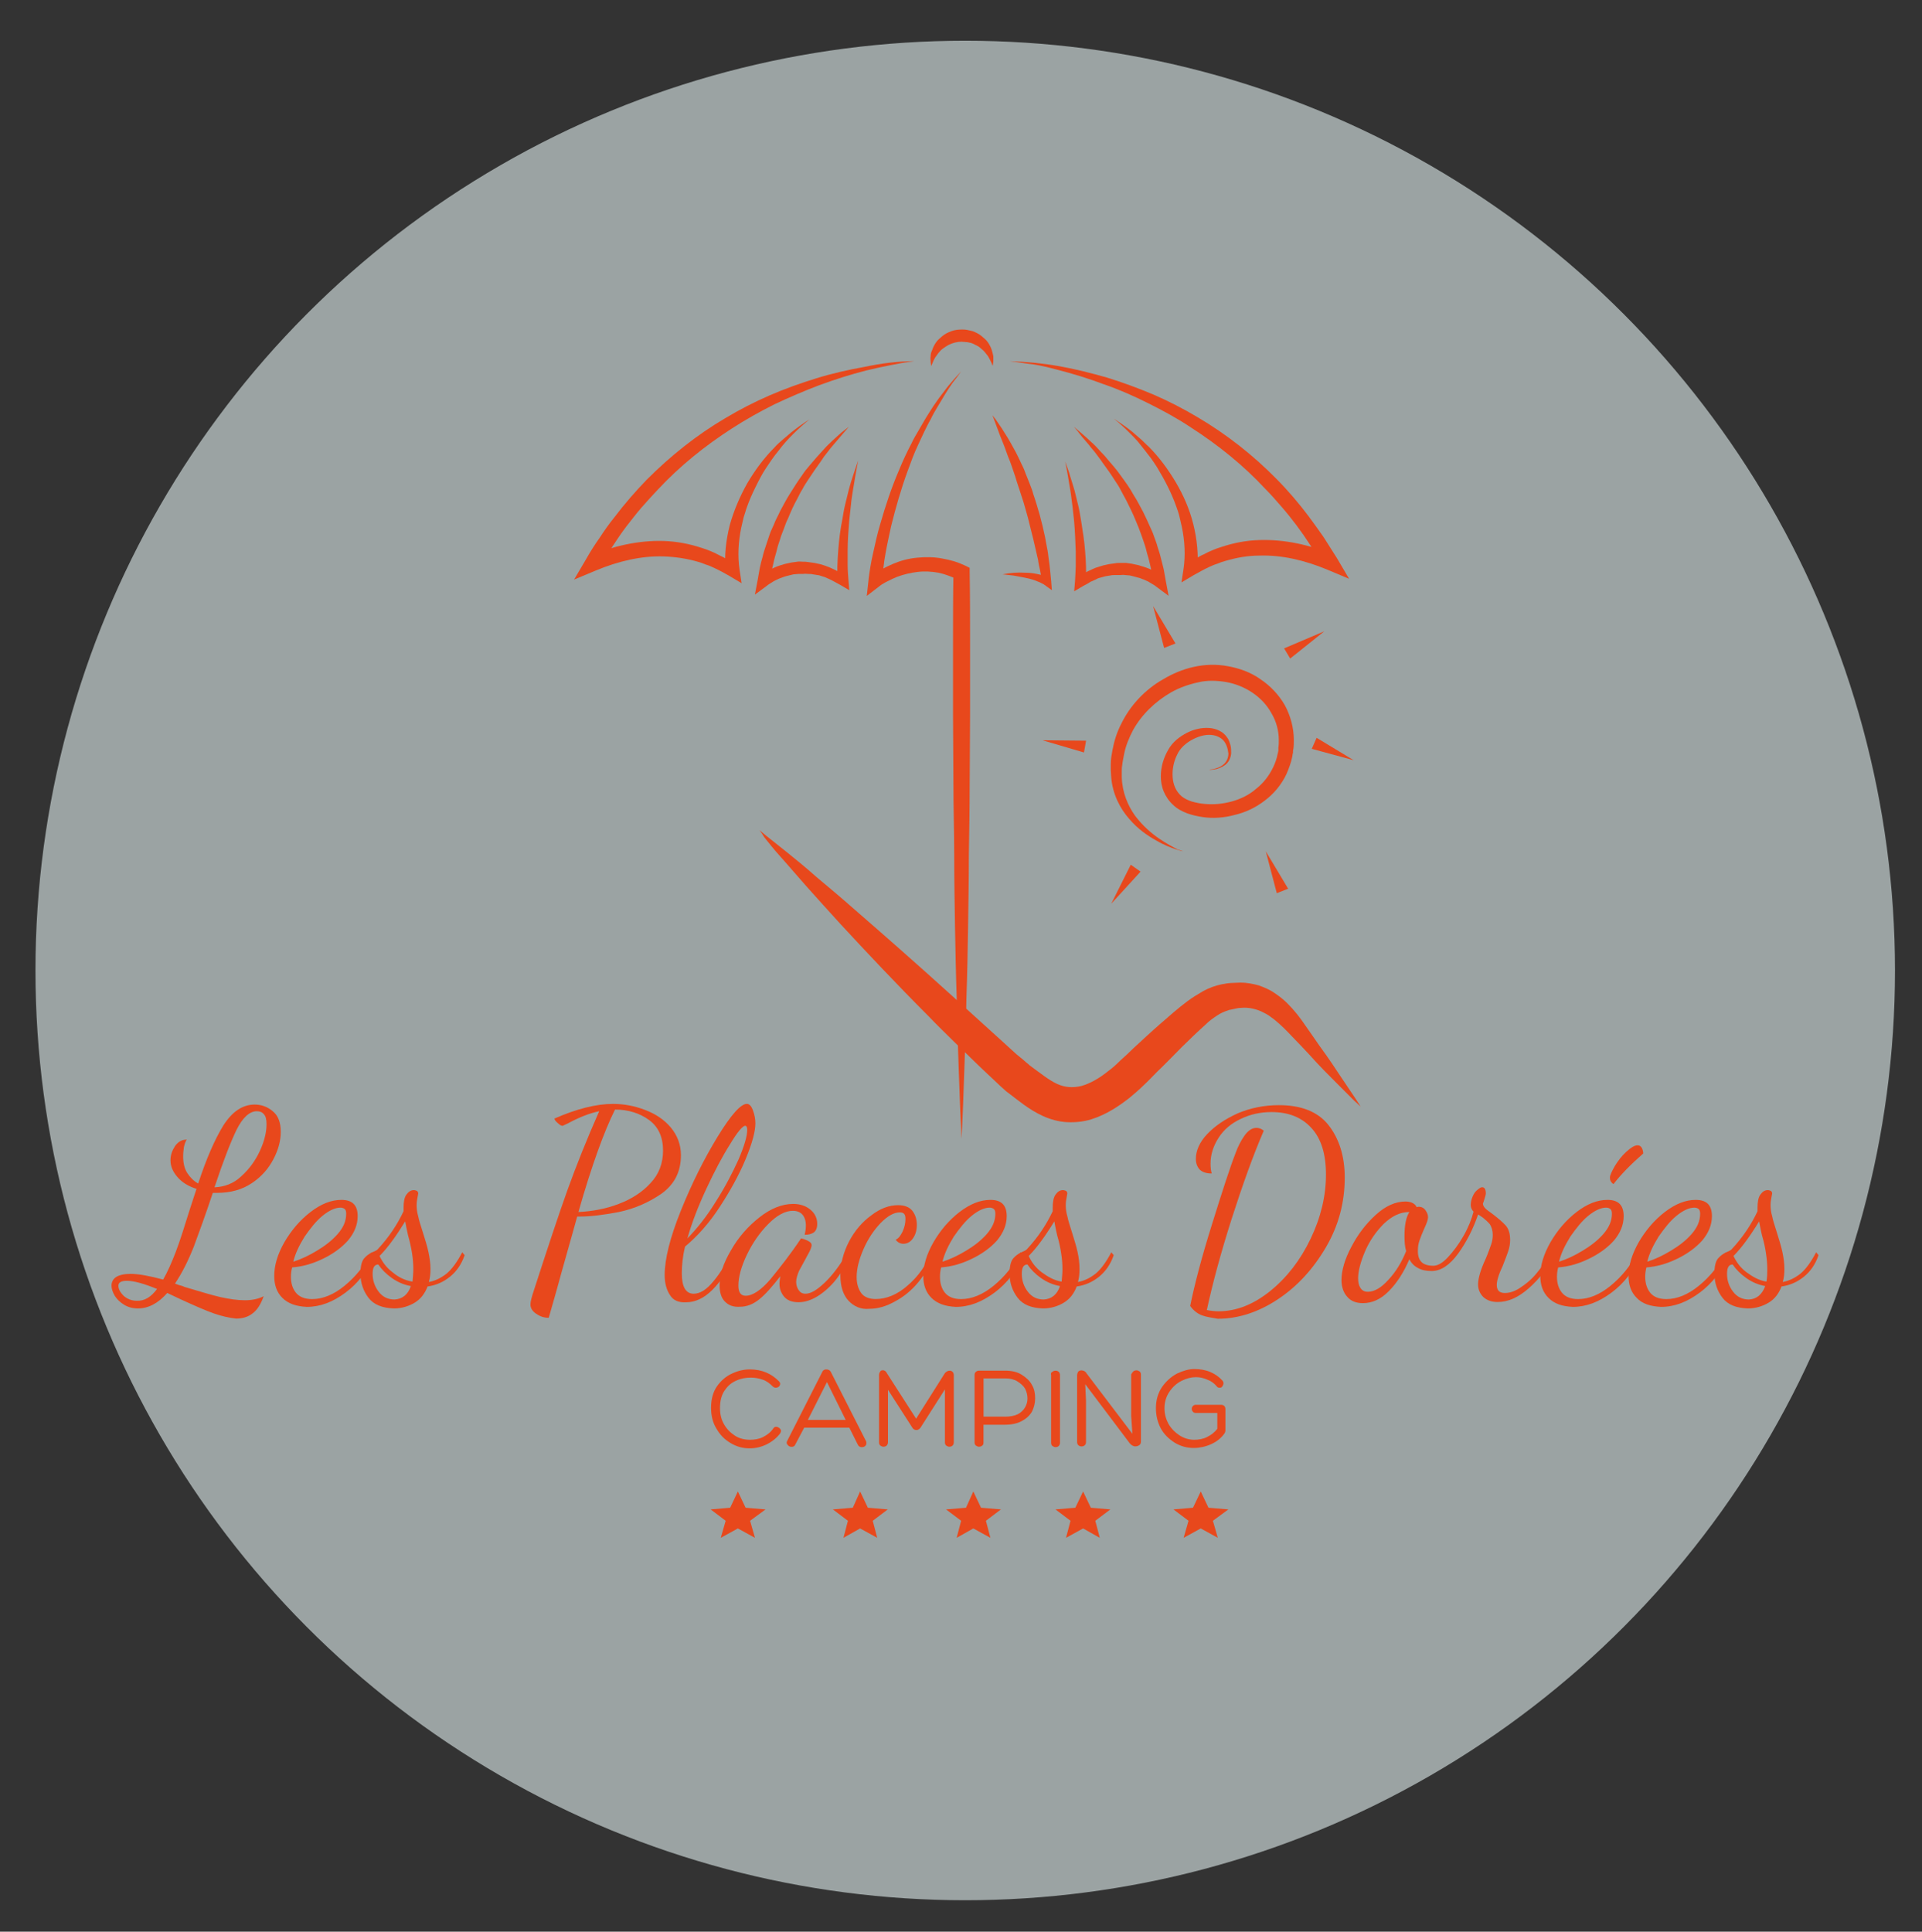 <?xml version="1.0" encoding="UTF-8"?>
<svg xmlns="http://www.w3.org/2000/svg" xmlns:xlink="http://www.w3.org/1999/xlink" version="1.1" id="Calque_1" x="0px" y="0px" viewBox="6 3.667 66.167 66.5" xml:space="preserve">
<rect x="6" y="3.667" width="66.167" height="66.5" fill="#333333" stroke="none"/>
<circle id="XMLID_335_" opacity="0.55" fill="#F0FFFF" cx="39.229" cy="37.077" r="32.008"></circle>
<g id="XMLID_14_">
	<path id="XMLID_325_" fill="#E8481C" d="M13.354,48.881c-0.28-0.099-0.659-0.266-1.12-0.477l-0.476-0.225   c-0.321,0.365-0.657,0.532-1.008,0.532c-0.183,0-0.336-0.041-0.477-0.126c-0.14-0.084-0.253-0.197-0.322-0.309   c-0.071-0.126-0.112-0.236-0.112-0.35c0-0.127,0.056-0.225,0.154-0.294c0.112-0.07,0.28-0.111,0.504-0.111   c0.267,0,0.645,0.07,1.12,0.196c0.154-0.268,0.294-0.59,0.434-0.953c0.14-0.364,0.294-0.854,0.49-1.484l0.224-0.686   c-0.28-0.084-0.503-0.227-0.658-0.407c-0.154-0.181-0.238-0.363-0.238-0.574c0-0.181,0.056-0.336,0.155-0.489   c0.112-0.156,0.238-0.225,0.406-0.225c-0.042,0.055-0.069,0.139-0.098,0.252c-0.014,0.112-0.027,0.209-0.027,0.322   c0,0.225,0.042,0.42,0.14,0.574c0.098,0.153,0.225,0.279,0.378,0.364c0.28-0.854,0.573-1.525,0.868-2.003   c0.309-0.477,0.659-0.715,1.078-0.715c0.225,0,0.434,0.071,0.617,0.227c0.181,0.139,0.28,0.378,0.28,0.713   c0,0.309-0.084,0.616-0.252,0.938c-0.168,0.323-0.407,0.602-0.743,0.826c-0.336,0.225-0.728,0.336-1.205,0.336h-0.14   c-0.251,0.755-0.476,1.37-0.658,1.862c-0.196,0.49-0.406,0.908-0.644,1.26c0.042,0.015,0.098,0.042,0.154,0.057   c0.056,0.014,0.112,0.026,0.167,0.057c0.519,0.153,0.924,0.279,1.233,0.35c0.309,0.068,0.588,0.111,0.854,0.111   c0.238,0,0.462-0.043,0.645-0.139c-0.098,0.279-0.224,0.475-0.378,0.588c-0.155,0.126-0.35,0.182-0.574,0.182   C13.887,49.034,13.635,48.979,13.354,48.881z M11.407,48.041c-0.448-0.183-0.799-0.281-1.036-0.281   c-0.196,0-0.294,0.055-0.294,0.168s0.056,0.225,0.181,0.35c0.126,0.111,0.28,0.169,0.448,0.169   C10.975,48.46,11.198,48.32,11.407,48.041z M14.306,44.162c0.28-0.252,0.491-0.547,0.645-0.883s0.225-0.645,0.225-0.908   c0-0.17-0.027-0.282-0.098-0.352c-0.056-0.069-0.14-0.097-0.238-0.097c-0.251,0-0.49,0.224-0.699,0.645   c-0.21,0.435-0.463,1.092-0.757,1.975C13.731,44.525,14.04,44.414,14.306,44.162z"></path>
	<path id="XMLID_317_" fill="#E8481C" d="M15.721,48.348c-0.196-0.195-0.28-0.447-0.28-0.755c0-0.364,0.112-0.743,0.35-1.163   c0.238-0.406,0.532-0.756,0.897-1.037c0.363-0.279,0.714-0.419,1.064-0.419c0.378,0,0.561,0.181,0.561,0.56   c0,0.294-0.111,0.574-0.336,0.841c-0.225,0.251-0.517,0.462-0.868,0.63c-0.35,0.169-0.701,0.267-1.051,0.294   c-0.027,0.099-0.042,0.21-0.042,0.321c0,0.226,0.056,0.406,0.169,0.547c0.111,0.139,0.294,0.223,0.559,0.223   c0.365,0,0.743-0.152,1.12-0.461s0.686-0.688,0.924-1.148l0.112,0.083c-0.238,0.548-0.574,0.981-1.008,1.304s-0.868,0.49-1.33,0.49   C16.197,48.641,15.917,48.545,15.721,48.348z M16.91,46.724c0.28-0.169,0.517-0.35,0.714-0.574s0.294-0.448,0.294-0.7   c0-0.07-0.015-0.126-0.042-0.153c-0.027-0.028-0.084-0.056-0.154-0.056c-0.183,0-0.392,0.097-0.617,0.279   c-0.224,0.182-0.42,0.436-0.616,0.715c-0.181,0.293-0.322,0.574-0.392,0.867C16.364,47.019,16.63,46.893,16.91,46.724z"></path>
	<path id="XMLID_307_" fill="#E8481C" d="M18.688,48.348c-0.181-0.236-0.28-0.518-0.28-0.84c0-0.237,0.042-0.42,0.126-0.519   c0.084-0.097,0.181-0.167,0.28-0.21c0.1-0.042,0.155-0.069,0.183-0.098c0.392-0.42,0.686-0.867,0.896-1.316v-0.111   c0-0.209,0.027-0.365,0.098-0.461c0.071-0.1,0.155-0.155,0.253-0.155c0.042,0,0.083,0.015,0.112,0.028   c0.027,0.025,0.042,0.056,0.042,0.083s-0.014,0.069-0.027,0.153c-0.014,0.071-0.028,0.154-0.028,0.252   c0,0.127,0.015,0.252,0.056,0.393c0.027,0.141,0.084,0.307,0.154,0.531c0.084,0.266,0.155,0.492,0.196,0.688   c0.041,0.196,0.071,0.391,0.071,0.588c0,0.154-0.015,0.309-0.056,0.447c0.225-0.041,0.42-0.139,0.616-0.293   c0.183-0.154,0.363-0.406,0.532-0.729l0.084,0.098c-0.112,0.322-0.28,0.56-0.505,0.742c-0.225,0.182-0.477,0.295-0.771,0.336   c-0.098,0.252-0.238,0.434-0.447,0.56c-0.21,0.125-0.448,0.196-0.715,0.196C19.165,48.698,18.871,48.585,18.688,48.348z    M20.145,47.941c-0.238-0.041-0.462-0.139-0.658-0.279c-0.196-0.14-0.35-0.295-0.463-0.463c-0.14,0-0.196,0.112-0.196,0.323   c0,0.225,0.071,0.435,0.209,0.615c0.14,0.183,0.323,0.267,0.546,0.267C19.851,48.389,20.047,48.236,20.145,47.941z M20.229,47.367   c0-0.182-0.014-0.363-0.042-0.545c-0.029-0.181-0.071-0.391-0.14-0.629c-0.056-0.238-0.084-0.407-0.098-0.479   c-0.309,0.504-0.602,0.91-0.882,1.191c0.098,0.209,0.238,0.405,0.448,0.561c0.196,0.167,0.42,0.28,0.686,0.322   C20.214,47.634,20.229,47.492,20.229,47.367z"></path>
	<path id="XMLID_299_" fill="#E8481C" d="M24.457,48.893c-0.126-0.082-0.196-0.194-0.196-0.32c0-0.099,0.042-0.252,0.126-0.506   c0.462-1.426,0.841-2.574,1.148-3.43c0.309-0.854,0.672-1.764,1.093-2.715c-0.336,0.07-0.686,0.209-1.051,0.405   c-0.126,0.056-0.196,0.098-0.209,0.098c-0.042,0-0.098-0.028-0.169-0.098c-0.069-0.058-0.111-0.113-0.111-0.153   c0.77-0.337,1.442-0.504,2.017-0.504c0.378,0,0.742,0.07,1.106,0.209c0.364,0.139,0.658,0.336,0.881,0.602   c0.224,0.266,0.35,0.59,0.35,0.953c0,0.574-0.225,1.008-0.672,1.329c-0.448,0.308-0.938,0.519-1.471,0.63   c-0.532,0.1-0.966,0.155-1.33,0.155h-0.098c-0.027,0.097-0.209,0.755-0.546,1.944c-0.209,0.771-0.363,1.289-0.434,1.541   C24.737,49.034,24.597,48.992,24.457,48.893z M27.3,45.113c0.448-0.17,0.812-0.406,1.092-0.714c0.294-0.308,0.434-0.687,0.434-1.12   c0-0.461-0.155-0.813-0.476-1.051c-0.322-0.236-0.714-0.363-1.177-0.363c-0.364,0.727-0.798,1.904-1.26,3.527   C26.404,45.367,26.866,45.281,27.3,45.113z"></path>
	<path id="XMLID_291_" fill="#E8481C" d="M29.064,48.25c-0.111-0.168-0.182-0.392-0.182-0.687c0-0.545,0.182-1.288,0.561-2.227   c0.378-0.938,0.799-1.778,1.26-2.534c0.461-0.755,0.799-1.133,1.008-1.133c0.083,0,0.154,0.07,0.21,0.223   c0.056,0.155,0.084,0.295,0.084,0.448c0,0.281-0.111,0.687-0.336,1.232c-0.225,0.544-0.532,1.093-0.896,1.652   c-0.364,0.56-0.771,1.009-1.189,1.358c-0.084,0.35-0.112,0.656-0.112,0.924c0,0.463,0.14,0.699,0.407,0.699   c0.225,0,0.448-0.141,0.686-0.434c0.238-0.282,0.448-0.631,0.63-1.022l0.14,0.071c-0.517,1.118-1.091,1.679-1.708,1.679   C29.358,48.516,29.176,48.432,29.064,48.25z M30.646,45.029c0.322-0.504,0.574-0.994,0.784-1.456   c0.196-0.462,0.294-0.798,0.294-1.009c0-0.099-0.029-0.14-0.071-0.14c-0.084,0-0.265,0.21-0.517,0.63   c-0.267,0.421-0.532,0.924-0.813,1.525s-0.505,1.176-0.659,1.723C30.002,45.953,30.338,45.533,30.646,45.029z"></path>
	<path id="XMLID_285_" fill="#E8481C" d="M30.955,48.474c-0.126-0.126-0.182-0.322-0.182-0.56c0-0.364,0.126-0.756,0.392-1.204   c0.252-0.448,0.588-0.827,0.98-1.135c0.392-0.309,0.784-0.462,1.163-0.462c0.238,0,0.434,0.07,0.588,0.195   c0.154,0.127,0.238,0.294,0.238,0.491c0,0.14-0.043,0.237-0.112,0.292c-0.083,0.058-0.181,0.085-0.321,0.085   c0.027-0.112,0.042-0.211,0.042-0.323c0-0.153-0.042-0.279-0.111-0.363c-0.071-0.084-0.181-0.14-0.336-0.14   c-0.266,0-0.546,0.153-0.84,0.448c-0.294,0.293-0.546,0.656-0.742,1.063s-0.294,0.77-0.294,1.064c0,0.238,0.084,0.35,0.252,0.35   c0.238,0,0.532-0.196,0.855-0.574c0.32-0.393,0.686-0.854,1.05-1.4c0.083,0.015,0.153,0.041,0.238,0.084   c0.083,0.041,0.126,0.084,0.126,0.152c0,0.043-0.027,0.127-0.084,0.238c-0.056,0.113-0.098,0.169-0.098,0.183   c-0.098,0.181-0.182,0.336-0.252,0.462c-0.056,0.139-0.098,0.265-0.098,0.378c0,0.098,0.027,0.196,0.084,0.28   c0.056,0.084,0.127,0.127,0.238,0.127c0.182,0,0.392-0.127,0.658-0.379c0.266-0.252,0.532-0.602,0.798-1.063l0.098,0.083   c-0.126,0.322-0.294,0.601-0.489,0.853c-0.196,0.252-0.42,0.448-0.645,0.59c-0.225,0.139-0.447,0.209-0.658,0.209   s-0.379-0.056-0.49-0.181c-0.111-0.128-0.168-0.28-0.168-0.448c0-0.082,0.014-0.168,0.027-0.266   c-0.281,0.364-0.518,0.631-0.729,0.799c-0.209,0.168-0.434,0.251-0.644,0.251C31.234,48.671,31.08,48.6,30.955,48.474z"></path>
	<path id="XMLID_279_" fill="#E8481C" d="M35.211,48.446c-0.182-0.196-0.28-0.491-0.28-0.868c0-0.393,0.099-0.785,0.294-1.163   c0.196-0.378,0.463-0.687,0.771-0.909c0.308-0.238,0.616-0.35,0.924-0.35c0.224,0,0.392,0.07,0.489,0.195   c0.099,0.125,0.154,0.293,0.154,0.477s-0.042,0.336-0.127,0.461c-0.084,0.126-0.195,0.196-0.336,0.196   c-0.098,0-0.195-0.041-0.266-0.14c0.099-0.041,0.168-0.139,0.238-0.279c0.07-0.155,0.099-0.294,0.099-0.436   c0-0.083-0.014-0.139-0.042-0.168c-0.027-0.041-0.084-0.057-0.154-0.057c-0.209,0-0.42,0.127-0.658,0.365   c-0.238,0.252-0.434,0.545-0.588,0.895c-0.154,0.352-0.238,0.674-0.238,0.967c0,0.225,0.056,0.406,0.154,0.545   c0.099,0.141,0.281,0.211,0.504,0.211c0.363,0,0.742-0.153,1.092-0.462c0.363-0.31,0.645-0.7,0.841-1.19l0.112,0.084   c-0.141,0.363-0.337,0.686-0.574,0.98c-0.238,0.293-0.52,0.518-0.813,0.672c-0.295,0.167-0.59,0.252-0.883,0.252   C35.645,48.754,35.393,48.641,35.211,48.446z"></path>
	<path id="XMLID_271_" fill="#E8481C" d="M38.066,48.348c-0.196-0.195-0.281-0.447-0.281-0.755c0-0.364,0.112-0.743,0.351-1.163   c0.237-0.406,0.532-0.756,0.896-1.037c0.364-0.279,0.715-0.419,1.064-0.419c0.378,0,0.561,0.181,0.561,0.56   c0,0.294-0.113,0.574-0.336,0.841c-0.225,0.251-0.52,0.462-0.869,0.63c-0.35,0.169-0.699,0.267-1.051,0.294   c-0.027,0.099-0.041,0.21-0.041,0.321c0,0.226,0.055,0.406,0.167,0.547c0.111,0.139,0.294,0.223,0.56,0.223   c0.364,0,0.744-0.152,1.121-0.461s0.686-0.688,0.922-1.148l0.113,0.083c-0.238,0.548-0.574,0.981-1.008,1.304   c-0.435,0.322-0.867,0.49-1.33,0.49C38.543,48.641,38.264,48.545,38.066,48.348z M39.258,46.724   c0.279-0.169,0.518-0.35,0.713-0.574c0.196-0.225,0.295-0.448,0.295-0.7c0-0.07-0.016-0.126-0.043-0.153   c-0.027-0.028-0.083-0.056-0.153-0.056c-0.181,0-0.392,0.097-0.616,0.279c-0.225,0.182-0.421,0.436-0.617,0.715   c-0.181,0.293-0.32,0.574-0.391,0.867C38.711,47.019,38.977,46.893,39.258,46.724z"></path>
	<path id="XMLID_261_" fill="#E8481C" d="M41.037,48.348c-0.184-0.236-0.282-0.518-0.282-0.84c0-0.237,0.042-0.42,0.126-0.519   c0.085-0.097,0.182-0.167,0.282-0.21c0.097-0.042,0.152-0.069,0.181-0.098c0.393-0.42,0.686-0.867,0.896-1.316v-0.111   c0-0.209,0.027-0.365,0.098-0.461c0.07-0.1,0.154-0.155,0.252-0.155c0.043,0,0.084,0.015,0.112,0.028   c0.027,0.025,0.042,0.056,0.042,0.083s-0.015,0.069-0.027,0.153c-0.015,0.071-0.027,0.154-0.027,0.252   c0,0.127,0.014,0.252,0.057,0.393c0.027,0.141,0.082,0.307,0.153,0.531c0.083,0.266,0.153,0.492,0.196,0.688   c0.042,0.196,0.068,0.391,0.068,0.588c0,0.154-0.013,0.309-0.055,0.447c0.225-0.041,0.42-0.139,0.616-0.293   c0.183-0.154,0.364-0.406,0.532-0.729l0.084,0.098c-0.111,0.322-0.281,0.56-0.504,0.742c-0.226,0.182-0.477,0.295-0.77,0.336   c-0.098,0.252-0.238,0.434-0.448,0.56s-0.448,0.196-0.714,0.196C41.51,48.698,41.218,48.585,41.037,48.348z M42.491,47.941   c-0.237-0.041-0.462-0.139-0.659-0.279c-0.195-0.14-0.348-0.295-0.461-0.463c-0.139,0-0.195,0.112-0.195,0.323   c0,0.225,0.07,0.435,0.209,0.615c0.141,0.183,0.322,0.267,0.547,0.267C42.197,48.389,42.394,48.236,42.491,47.941z M42.576,47.367   c0-0.182-0.014-0.363-0.043-0.545c-0.025-0.181-0.07-0.391-0.139-0.629c-0.057-0.238-0.083-0.407-0.098-0.479   c-0.308,0.504-0.602,0.91-0.882,1.191c0.097,0.209,0.237,0.405,0.447,0.561c0.21,0.152,0.419,0.28,0.687,0.322   C42.563,47.634,42.576,47.492,42.576,47.367z"></path>
	<path id="XMLID_255_" fill="#E8481C" d="M47.378,48.949c-0.153-0.057-0.293-0.168-0.405-0.322c0.153-0.755,0.405-1.709,0.756-2.827   c0.349-1.12,0.615-1.946,0.812-2.45c0.071-0.197,0.167-0.393,0.292-0.574c0.127-0.184,0.268-0.281,0.422-0.281   c0.084,0,0.168,0.027,0.252,0.098c-0.364,0.84-0.729,1.862-1.107,3.038c-0.378,1.19-0.657,2.226-0.854,3.136   c0.139,0.027,0.281,0.043,0.393,0.043c0.63,0,1.217-0.238,1.791-0.699c0.574-0.463,1.037-1.064,1.387-1.793   s0.531-1.471,0.531-2.212c0-0.714-0.167-1.247-0.504-1.61c-0.336-0.364-0.784-0.545-1.371-0.545c-0.391,0-0.742,0.082-1.064,0.238   c-0.322,0.152-0.574,0.363-0.755,0.643c-0.181,0.281-0.28,0.574-0.28,0.896c0,0.14,0.014,0.252,0.042,0.337   c-0.181,0-0.322-0.041-0.421-0.14c-0.082-0.098-0.126-0.209-0.126-0.364c0-0.28,0.126-0.574,0.391-0.853   c0.267-0.281,0.618-0.518,1.052-0.714c0.434-0.183,0.909-0.281,1.415-0.281c0.769,0,1.343,0.225,1.708,0.686   c0.363,0.463,0.559,1.065,0.559,1.808c0,0.854-0.21,1.651-0.645,2.395c-0.434,0.742-0.979,1.344-1.652,1.791   c-0.67,0.447-1.371,0.674-2.072,0.674C47.729,49.034,47.533,49.006,47.378,48.949z"></path>
	<path id="XMLID_247_" fill="#E8481C" d="M52.377,48.307c-0.126-0.139-0.195-0.336-0.195-0.574c0-0.322,0.111-0.714,0.336-1.135   c0.225-0.435,0.504-0.798,0.84-1.105c0.336-0.309,0.687-0.463,1.021-0.463c0.196,0,0.336,0.07,0.393,0.196   c0.014,0,0.027-0.015,0.07-0.015c0.098,0,0.181,0.042,0.236,0.126c0.058,0.085,0.084,0.155,0.084,0.238   c0,0.069-0.04,0.196-0.126,0.378c-0.07,0.154-0.126,0.295-0.169,0.421c-0.041,0.111-0.055,0.237-0.055,0.363   c0,0.169,0.041,0.294,0.126,0.378c0.083,0.084,0.224,0.127,0.405,0.127c0.155,0,0.322-0.097,0.504-0.293   c0.181-0.195,0.364-0.434,0.533-0.729c0.168-0.293,0.28-0.574,0.349-0.84c-0.056-0.057-0.097-0.139-0.097-0.225   c0-0.111,0.027-0.211,0.07-0.308c0.041-0.099,0.097-0.169,0.168-0.225c0.07-0.058,0.112-0.083,0.154-0.083   c0.084,0,0.127,0.069,0.127,0.223c0,0.029-0.016,0.085-0.043,0.169c-0.027,0.085-0.041,0.14-0.057,0.169   c0,0.056,0.029,0.111,0.084,0.168c0.057,0.057,0.141,0.112,0.252,0.195c0.182,0.141,0.336,0.267,0.448,0.392   c0.111,0.126,0.153,0.294,0.153,0.504c0,0.14-0.027,0.267-0.069,0.392c-0.043,0.127-0.112,0.308-0.196,0.519   c-0.14,0.293-0.195,0.503-0.195,0.63c0,0.182,0.083,0.28,0.28,0.28c0.181,0,0.378-0.069,0.588-0.224   c0.211-0.141,0.407-0.323,0.574-0.545c0.181-0.211,0.308-0.422,0.378-0.604l0.113,0.099c-0.183,0.421-0.461,0.784-0.826,1.106   s-0.713,0.478-1.078,0.478c-0.209,0-0.364-0.058-0.49-0.169c-0.112-0.113-0.182-0.253-0.182-0.436c0-0.209,0.084-0.504,0.267-0.896   c0.083-0.195,0.14-0.363,0.181-0.475c0.041-0.113,0.057-0.227,0.057-0.336c0-0.154-0.041-0.268-0.098-0.363   c-0.07-0.085-0.154-0.156-0.238-0.227c-0.082-0.056-0.14-0.097-0.168-0.111c-0.168,0.49-0.393,0.938-0.686,1.344   c-0.295,0.406-0.604,0.602-0.91,0.602c-0.182,0-0.336-0.027-0.463-0.098c-0.139-0.07-0.237-0.168-0.308-0.308   c-0.196,0.462-0.435,0.826-0.714,1.106s-0.574,0.406-0.883,0.406C52.686,48.529,52.504,48.46,52.377,48.307z M53.791,47.732   c0.252-0.266,0.461-0.602,0.617-0.995c-0.043-0.14-0.057-0.322-0.057-0.519c0-0.378,0.057-0.656,0.168-0.826   c-0.322,0-0.602,0.141-0.883,0.407c-0.266,0.267-0.489,0.589-0.645,0.952c-0.153,0.363-0.236,0.672-0.236,0.924   c0,0.139,0.025,0.252,0.083,0.336c0.056,0.085,0.139,0.127,0.251,0.127C53.314,48.138,53.552,47.998,53.791,47.732z"></path>
	<path id="XMLID_237_" fill="#E8481C" d="M59.308,48.348c-0.196-0.195-0.281-0.447-0.281-0.755c0-0.364,0.112-0.743,0.351-1.163   c0.237-0.406,0.532-0.756,0.896-1.037c0.363-0.279,0.713-0.419,1.063-0.419c0.378,0,0.56,0.181,0.56,0.56   c0,0.294-0.111,0.574-0.336,0.841c-0.225,0.251-0.518,0.462-0.869,0.63c-0.348,0.169-0.699,0.267-1.049,0.294   c-0.028,0.099-0.043,0.21-0.043,0.321c0,0.226,0.057,0.406,0.17,0.547c0.111,0.139,0.292,0.223,0.559,0.223   c0.363,0,0.742-0.152,1.119-0.461s0.688-0.688,0.926-1.148l0.111,0.083c-0.237,0.548-0.574,0.981-1.009,1.304   s-0.868,0.49-1.329,0.49C59.771,48.641,59.504,48.545,59.308,48.348z M60.483,46.724c0.28-0.169,0.517-0.35,0.714-0.574   c0.195-0.225,0.295-0.448,0.295-0.7c0-0.07-0.016-0.126-0.044-0.153c-0.026-0.028-0.083-0.056-0.152-0.056   c-0.183,0-0.392,0.097-0.616,0.279c-0.225,0.182-0.421,0.436-0.617,0.715c-0.181,0.293-0.322,0.574-0.392,0.867   C59.938,47.019,60.205,46.893,60.483,46.724z M61.449,44.33c-0.025-0.056-0.025-0.098-0.025-0.127c0-0.07,0.056-0.195,0.167-0.392   c0.112-0.181,0.237-0.349,0.392-0.489s0.281-0.227,0.393-0.227s0.181,0.1,0.195,0.281c-0.447,0.393-0.785,0.742-1.021,1.051   C61.506,44.414,61.479,44.371,61.449,44.33z"></path>
	<path id="XMLID_229_" fill="#E8481C" d="M62.346,48.348c-0.197-0.195-0.281-0.447-0.281-0.755c0-0.364,0.113-0.743,0.35-1.163   c0.238-0.406,0.533-0.756,0.896-1.037c0.364-0.279,0.715-0.419,1.063-0.419c0.38,0,0.561,0.181,0.561,0.56   c0,0.294-0.112,0.574-0.336,0.841c-0.226,0.251-0.519,0.462-0.868,0.63c-0.35,0.169-0.699,0.267-1.051,0.294   c-0.027,0.099-0.042,0.21-0.042,0.321c0,0.226,0.058,0.406,0.169,0.547c0.111,0.139,0.293,0.223,0.559,0.223   c0.365,0,0.744-0.152,1.121-0.461c0.379-0.309,0.687-0.688,0.924-1.148l0.111,0.083c-0.237,0.548-0.574,0.981-1.008,1.304   c-0.435,0.322-0.867,0.49-1.33,0.49C62.808,48.641,62.529,48.545,62.346,48.348z M63.521,46.724c0.281-0.169,0.52-0.35,0.714-0.574   c0.196-0.225,0.294-0.448,0.294-0.7c0-0.07-0.016-0.126-0.043-0.153c-0.027-0.028-0.082-0.056-0.153-0.056   c-0.181,0-0.392,0.097-0.615,0.279c-0.226,0.182-0.421,0.436-0.617,0.715c-0.181,0.293-0.321,0.574-0.392,0.867   C62.975,47.019,63.242,46.893,63.521,46.724z"></path>
	<path id="XMLID_219_" fill="#E8481C" d="M65.301,48.348c-0.182-0.236-0.281-0.518-0.281-0.84c0-0.237,0.041-0.42,0.126-0.519   c0.085-0.097,0.183-0.167,0.282-0.21c0.096-0.042,0.153-0.069,0.18-0.098c0.393-0.42,0.687-0.867,0.897-1.316v-0.111   c0-0.209,0.027-0.365,0.098-0.461c0.069-0.1,0.153-0.155,0.252-0.155c0.042,0,0.083,0.015,0.112,0.028   c0.027,0.025,0.041,0.056,0.041,0.083s-0.014,0.069-0.027,0.153c-0.014,0.071-0.027,0.154-0.027,0.252   c0,0.127,0.016,0.252,0.057,0.393c0.027,0.141,0.084,0.307,0.154,0.531c0.082,0.266,0.153,0.492,0.195,0.688   c0.042,0.196,0.07,0.391,0.07,0.588c0,0.154-0.014,0.309-0.057,0.447c0.226-0.041,0.422-0.139,0.617-0.293   c0.182-0.154,0.363-0.406,0.531-0.729l0.084,0.098c-0.111,0.322-0.279,0.56-0.504,0.742c-0.224,0.182-0.477,0.295-0.77,0.336   c-0.098,0.252-0.236,0.434-0.447,0.56c-0.211,0.125-0.448,0.196-0.715,0.196C65.777,48.698,65.481,48.585,65.301,48.348z    M66.771,47.941c-0.238-0.041-0.463-0.139-0.658-0.279c-0.196-0.14-0.35-0.295-0.463-0.463c-0.139,0-0.195,0.112-0.195,0.323   c0,0.225,0.07,0.435,0.21,0.615c0.14,0.183,0.323,0.267,0.546,0.267C66.477,48.389,66.658,48.236,66.771,47.941z M66.841,47.367   c0-0.182-0.015-0.363-0.044-0.545c-0.025-0.181-0.068-0.391-0.139-0.629c-0.056-0.238-0.082-0.407-0.098-0.479   c-0.308,0.504-0.602,0.91-0.882,1.191c0.099,0.209,0.237,0.405,0.448,0.561c0.209,0.152,0.419,0.28,0.686,0.322   C66.841,47.634,66.841,47.492,66.841,47.367z"></path>
	<path id="XMLID_213_" fill="#E8481C" d="M32.816,51.219c0.027,0.027,0.042,0.055,0.042,0.082c0,0.043-0.014,0.071-0.042,0.099   c-0.029,0.027-0.07,0.041-0.111,0.041c-0.027,0-0.07-0.014-0.099-0.041c-0.111-0.112-0.224-0.196-0.35-0.237   c-0.126-0.042-0.252-0.07-0.405-0.07c-0.169,0-0.336,0.027-0.49,0.097c-0.168,0.071-0.294,0.17-0.407,0.336   c-0.112,0.153-0.167,0.364-0.167,0.616c0,0.21,0.042,0.391,0.14,0.56c0.098,0.169,0.225,0.294,0.378,0.392   c0.154,0.099,0.336,0.139,0.519,0.139c0.154,0,0.308-0.025,0.448-0.096c0.14-0.071,0.267-0.169,0.349-0.295   c0.029-0.041,0.057-0.057,0.099-0.057s0.07,0.016,0.111,0.043c0.027,0.027,0.056,0.057,0.056,0.098   c0,0.027-0.014,0.056-0.028,0.084c-0.112,0.152-0.266,0.279-0.462,0.379c-0.196,0.096-0.392,0.139-0.588,0.139   c-0.238,0-0.448-0.057-0.658-0.182c-0.209-0.125-0.363-0.28-0.491-0.504c-0.127-0.209-0.181-0.447-0.181-0.714   c0-0.294,0.07-0.546,0.209-0.743c0.139-0.197,0.321-0.348,0.517-0.434c0.209-0.098,0.407-0.141,0.617-0.141   C32.229,50.812,32.551,50.951,32.816,51.219z"></path>
	<path id="XMLID_205_" fill="#E8481C" d="M34.595,50.883l1.218,2.395c0.014,0.027,0.014,0.042,0.014,0.07   c0,0.042-0.014,0.07-0.042,0.098s-0.071,0.041-0.112,0.041c-0.07,0-0.111-0.025-0.14-0.083l-0.294-0.588h-1.554l-0.31,0.588   c-0.027,0.058-0.07,0.071-0.126,0.071c-0.042,0-0.085-0.014-0.112-0.043c-0.026-0.027-0.055-0.055-0.055-0.096   c0-0.016,0-0.029,0.015-0.058l1.218-2.396c0.014-0.027,0.027-0.041,0.056-0.055c0.027-0.016,0.056-0.016,0.083-0.016   C34.525,50.812,34.566,50.842,34.595,50.883z M33.811,52.549h1.303l-0.645-1.303L33.811,52.549z"></path>
	<path id="XMLID_199_" fill="#E8481C" d="M38.697,50.854c0.043,0,0.07,0.016,0.098,0.043c0.027,0.026,0.041,0.07,0.041,0.111v2.311   c0,0.041-0.014,0.082-0.041,0.111c-0.027,0.028-0.07,0.042-0.111,0.042c-0.043,0-0.07-0.014-0.113-0.042   c-0.027-0.027-0.041-0.056-0.041-0.111v-1.821l-0.84,1.317c-0.043,0.056-0.084,0.083-0.141,0.083c-0.056,0-0.111-0.027-0.141-0.083   l-0.839-1.304v1.808c0,0.041-0.015,0.082-0.042,0.111c-0.027,0.028-0.07,0.042-0.111,0.042c-0.043,0-0.07-0.014-0.112-0.042   c-0.027-0.027-0.042-0.056-0.042-0.111v-2.311c0-0.057,0.014-0.084,0.042-0.127c0.027-0.041,0.056-0.041,0.099-0.041   c0.027,0,0.055,0.014,0.07,0.027c0.027,0.014,0.042,0.042,0.056,0.069l1.009,1.57l0.992-1.57   C38.584,50.883,38.627,50.854,38.697,50.854z"></path>
	<path id="XMLID_191_" fill="#E8481C" d="M39.858,53.333c0,0.041-0.014,0.083-0.041,0.097c-0.028,0.028-0.071,0.042-0.112,0.042   c-0.043,0-0.07-0.014-0.112-0.042c-0.027-0.027-0.042-0.056-0.042-0.097v-2.339c0-0.043,0.015-0.071,0.042-0.098   c0.027-0.027,0.069-0.043,0.112-0.043h0.896c0.225,0,0.42,0.043,0.574,0.141c0.153,0.098,0.279,0.209,0.35,0.35   c0.084,0.141,0.111,0.293,0.111,0.463c0,0.167-0.041,0.32-0.111,0.461c-0.084,0.139-0.196,0.238-0.35,0.321   c-0.154,0.084-0.35,0.126-0.588,0.126h-0.729V53.333z M40.602,52.438c0.168,0,0.322-0.029,0.436-0.084   c0.111-0.057,0.195-0.141,0.251-0.237c0.056-0.099,0.083-0.196,0.083-0.308c0-0.113-0.027-0.226-0.083-0.336   c-0.056-0.098-0.155-0.182-0.267-0.252s-0.252-0.101-0.406-0.101h-0.756v1.317H40.602z"></path>
	<path id="XMLID_185_" fill="#E8481C" d="M42.227,50.896c0.027-0.027,0.07-0.041,0.111-0.041c0.043,0,0.084,0.014,0.112,0.041   s0.042,0.071,0.042,0.112v2.325c0,0.041-0.015,0.083-0.042,0.111c-0.026,0.029-0.069,0.041-0.112,0.041   c-0.041,0-0.07-0.014-0.111-0.041c-0.027-0.027-0.041-0.056-0.041-0.111v-2.325C42.17,50.951,42.184,50.91,42.227,50.896z"></path>
	<path id="XMLID_179_" fill="#E8481C" d="M45.012,50.883c0.028-0.027,0.07-0.041,0.113-0.041c0.041,0,0.07,0.014,0.112,0.041   c0.027,0.027,0.041,0.055,0.041,0.098v2.309c0,0.058-0.014,0.1-0.056,0.128c-0.041,0.027-0.084,0.042-0.141,0.042   c-0.041,0-0.07-0.015-0.097-0.028c-0.028-0.014-0.056-0.041-0.085-0.07l-1.539-2.044l0.027,0.574v1.415   c0,0.056-0.014,0.084-0.041,0.112c-0.027,0.029-0.071,0.043-0.113,0.043c-0.041,0-0.083-0.016-0.111-0.043   c-0.029-0.027-0.041-0.07-0.041-0.112v-2.282c0-0.056,0.014-0.098,0.041-0.141c0.027-0.027,0.07-0.041,0.111-0.041   c0.028,0,0.07,0.014,0.1,0.027c0.025,0.014,0.055,0.043,0.068,0.07l1.583,2.087l-0.042-0.616v-1.428   C44.969,50.938,44.984,50.91,45.012,50.883z"></path>
	<path id="XMLID_173_" fill="#E8481C" d="M48.148,53.023c-0.111,0.154-0.268,0.281-0.463,0.365   c-0.182,0.083-0.391,0.127-0.588,0.127c-0.238,0-0.447-0.057-0.657-0.182c-0.196-0.127-0.364-0.281-0.477-0.491   s-0.169-0.448-0.169-0.699c0-0.28,0.071-0.519,0.211-0.728c0.139-0.196,0.309-0.352,0.518-0.463   c0.209-0.098,0.405-0.154,0.588-0.154c0.195,0,0.379,0.027,0.547,0.098c0.168,0.071,0.308,0.168,0.419,0.293   c0.028,0.029,0.042,0.057,0.042,0.1c0,0.041-0.014,0.07-0.042,0.111c-0.026,0.041-0.07,0.041-0.097,0.041   c-0.042,0-0.07-0.014-0.1-0.056c-0.082-0.097-0.195-0.181-0.322-0.224c-0.126-0.056-0.252-0.084-0.391-0.084   c-0.153,0-0.322,0.042-0.49,0.127c-0.168,0.084-0.309,0.211-0.42,0.378c-0.113,0.169-0.168,0.351-0.168,0.574   c0,0.196,0.055,0.378,0.139,0.533c0.099,0.167,0.226,0.292,0.378,0.392c0.155,0.098,0.322,0.152,0.503,0.152   c0.156,0,0.31-0.025,0.448-0.096c0.14-0.071,0.253-0.156,0.351-0.282v-0.546h-0.742c-0.043,0-0.084-0.015-0.098-0.042   c-0.027-0.027-0.041-0.057-0.041-0.098c0-0.042,0.014-0.071,0.041-0.099s0.055-0.041,0.098-0.041h0.868   c0.097,0,0.153,0.055,0.153,0.154v0.686C48.19,52.941,48.177,52.982,48.148,53.023z"></path>
	<g id="XMLID_15_">
		<g id="XMLID_129_">
			<g id="XMLID_139_">
				<path id="XMLID_146_" fill="#E8481C" d="M40.755,16.102c0.56,0.015,1.134,0.071,1.694,0.169      c0.561,0.098,1.106,0.238,1.652,0.392c0.545,0.169,1.078,0.364,1.609,0.588c0.519,0.225,1.037,0.491,1.527,0.784      c0.994,0.587,1.903,1.302,2.702,2.114c0.405,0.407,0.784,0.854,1.12,1.302c0.168,0.225,0.336,0.463,0.503,0.7      c0.153,0.238,0.31,0.49,0.462,0.728l0.42,0.714l-0.769-0.323c-0.744-0.308-1.54-0.503-2.325-0.476      c-0.393,0-0.784,0.071-1.162,0.182c-0.099,0.027-0.183,0.056-0.281,0.098c-0.098,0.027-0.181,0.069-0.281,0.112      c-0.181,0.083-0.348,0.181-0.531,0.28l-0.421,0.251l0.07-0.462c0.071-0.476,0.042-0.966-0.056-1.442      c-0.027-0.126-0.056-0.238-0.084-0.363c-0.026-0.112-0.07-0.238-0.111-0.35c-0.085-0.238-0.182-0.462-0.293-0.686      c-0.113-0.225-0.238-0.448-0.366-0.659c-0.069-0.112-0.139-0.209-0.208-0.309c-0.07-0.098-0.155-0.196-0.227-0.294      c-0.082-0.098-0.153-0.196-0.236-0.294c-0.084-0.098-0.169-0.181-0.267-0.28c-0.181-0.183-0.363-0.35-0.56-0.505      c0.21,0.14,0.42,0.28,0.631,0.448c0.098,0.084,0.195,0.168,0.293,0.253c0.098,0.083,0.182,0.181,0.281,0.265      c0.363,0.364,0.672,0.784,0.938,1.232s0.477,0.939,0.602,1.442c0.126,0.503,0.182,1.05,0.14,1.583l-0.35-0.225      c0.098-0.056,0.181-0.126,0.281-0.168c0.097-0.056,0.194-0.112,0.293-0.154c0.098-0.056,0.196-0.098,0.294-0.14      c0.098-0.042,0.209-0.084,0.309-0.112c0.419-0.14,0.854-0.225,1.301-0.238c0.882-0.028,1.752,0.167,2.549,0.504l-0.349,0.392      c-0.14-0.238-0.281-0.476-0.435-0.714c-0.154-0.238-0.31-0.462-0.477-0.686c-0.169-0.225-0.336-0.434-0.519-0.644      c-0.183-0.209-0.363-0.42-0.56-0.616c-0.756-0.813-1.625-1.512-2.563-2.115c-0.461-0.309-0.952-0.574-1.455-0.826      c-0.504-0.252-1.009-0.477-1.541-0.659c-0.519-0.196-1.063-0.363-1.609-0.503c-0.268-0.071-0.547-0.14-0.826-0.183      C41.314,16.187,41.037,16.131,40.755,16.102z"></path>
				<path id="XMLID_145_" fill="#E8481C" d="M39.088,16.452c-0.097,0.14-0.194,0.267-0.293,0.392      c-0.098,0.14-0.181,0.266-0.266,0.406c-0.084,0.14-0.168,0.28-0.252,0.42s-0.168,0.28-0.238,0.434      c-0.084,0.14-0.154,0.294-0.225,0.434c-0.069,0.154-0.141,0.294-0.209,0.448c-0.141,0.294-0.252,0.603-0.364,0.91      c-0.224,0.616-0.405,1.247-0.561,1.876c-0.069,0.322-0.14,0.63-0.196,0.953c-0.027,0.154-0.055,0.321-0.07,0.476      c-0.027,0.154-0.042,0.321-0.056,0.477l-0.35-0.183c0.069-0.056,0.126-0.083,0.181-0.126c0.057-0.042,0.127-0.069,0.183-0.112      c0.126-0.069,0.251-0.126,0.378-0.181c0.266-0.112,0.532-0.183,0.826-0.21c0.28-0.027,0.574-0.027,0.854,0.027      c0.069,0.014,0.14,0.027,0.208,0.042c0.071,0.015,0.141,0.042,0.211,0.056c0.141,0.042,0.268,0.098,0.393,0.154l0.14,0.071      v0.167c0.014,0.812,0.014,1.625,0.014,2.436v2.436l-0.014,2.436c0,0.813-0.015,1.625-0.028,2.436      c0,0.813-0.015,1.625-0.027,2.436c-0.012,0.812-0.027,1.625-0.056,2.436c-0.014,0.813-0.042,1.625-0.071,2.437      c-0.027,0.812-0.055,1.624-0.098,2.437c-0.041-0.813-0.07-1.625-0.098-2.437s-0.057-1.625-0.069-2.437      c-0.028-0.813-0.042-1.624-0.058-2.436c-0.014-0.813-0.027-1.625-0.027-2.436c0-0.811-0.027-1.625-0.027-2.436l-0.014-2.436      v-2.436c0-0.813,0-1.625,0.014-2.436l0.154,0.238c-0.111-0.056-0.225-0.098-0.336-0.14c-0.057-0.014-0.111-0.042-0.168-0.056      c-0.056-0.014-0.111-0.028-0.168-0.042c-0.238-0.042-0.477-0.056-0.715-0.027c-0.238,0.028-0.477,0.084-0.699,0.167      c-0.111,0.042-0.225,0.098-0.336,0.155c-0.057,0.027-0.111,0.056-0.154,0.084c-0.056,0.027-0.098,0.069-0.141,0.098l-0.42,0.322      l0.056-0.503c0.014-0.169,0.042-0.336,0.069-0.505c0.029-0.167,0.057-0.321,0.098-0.49c0.071-0.321,0.141-0.644,0.238-0.966      c0.183-0.645,0.393-1.274,0.659-1.89c0.126-0.309,0.265-0.603,0.419-0.896c0.07-0.154,0.155-0.294,0.238-0.435      c0.083-0.14,0.168-0.294,0.252-0.434c0.083-0.141,0.181-0.281,0.266-0.419c0.098-0.14,0.182-0.267,0.293-0.407      c0.099-0.126,0.196-0.266,0.31-0.392C38.866,16.69,38.991,16.563,39.088,16.452z"></path>
				<path id="XMLID_144_" fill="#E8481C" d="M40.167,17.965c0.083,0.098,0.153,0.196,0.225,0.308c0.071,0.098,0.14,0.21,0.21,0.323      c0.14,0.209,0.252,0.434,0.379,0.658c0.057,0.112,0.111,0.225,0.168,0.35c0.056,0.111,0.111,0.224,0.153,0.35      c0.042,0.111,0.099,0.238,0.14,0.35c0.043,0.126,0.099,0.238,0.127,0.363c0.084,0.238,0.154,0.49,0.225,0.728l0.097,0.378      c0.028,0.126,0.058,0.253,0.085,0.378c0.027,0.125,0.041,0.251,0.07,0.378c0.028,0.126,0.041,0.251,0.056,0.378      c0.042,0.252,0.056,0.505,0.085,0.757l0.025,0.322l-0.252-0.182c-0.014-0.014-0.041-0.027-0.07-0.042      c-0.026-0.015-0.057-0.028-0.082-0.042c-0.057-0.027-0.113-0.042-0.17-0.069c-0.111-0.042-0.236-0.071-0.363-0.098      c-0.127-0.028-0.252-0.042-0.379-0.071c-0.126-0.014-0.251-0.027-0.378-0.042c0.252-0.056,0.519-0.071,0.784-0.056      c0.127,0,0.267,0.014,0.392,0.042c0.069,0.014,0.127,0.027,0.194,0.042c0.029,0.014,0.071,0.014,0.1,0.027      c0.041,0.014,0.07,0.027,0.111,0.042l-0.225,0.14l-0.066-0.365c-0.028-0.126-0.057-0.238-0.07-0.363      c-0.029-0.126-0.057-0.238-0.084-0.365l-0.084-0.363c-0.057-0.238-0.127-0.49-0.182-0.728c-0.071-0.238-0.127-0.477-0.21-0.714      l-0.114-0.35c-0.041-0.126-0.082-0.238-0.111-0.35c-0.084-0.238-0.154-0.476-0.252-0.7l-0.127-0.35l-0.14-0.35L40.167,17.965z"></path>
				<path id="XMLID_143_" fill="#E8481C" d="M35.225,18.357c-0.084,0.098-0.168,0.196-0.252,0.294s-0.168,0.196-0.252,0.294      s-0.168,0.196-0.238,0.294c-0.082,0.098-0.153,0.196-0.223,0.308c-0.154,0.209-0.294,0.42-0.434,0.63      c-0.071,0.112-0.141,0.209-0.196,0.321c-0.071,0.112-0.126,0.225-0.181,0.336c-0.127,0.225-0.225,0.448-0.322,0.686      c-0.057,0.112-0.099,0.225-0.141,0.35c-0.043,0.112-0.098,0.238-0.127,0.35c-0.042,0.127-0.083,0.238-0.111,0.364      c-0.028,0.126-0.07,0.238-0.098,0.365c-0.029,0.126-0.057,0.238-0.084,0.363l-0.071,0.378l-0.336-0.196      c0.071-0.042,0.112-0.083,0.169-0.112c0.056-0.042,0.111-0.069,0.167-0.098c0.111-0.056,0.237-0.112,0.363-0.154      c0.071-0.014,0.126-0.042,0.196-0.056l0.195-0.042l0.196-0.027c0.069-0.014,0.126,0,0.196,0s0.126,0,0.195,0.014      c0.07,0.014,0.127,0.014,0.196,0.027l0.196,0.042c0.07,0.014,0.126,0.042,0.182,0.056c0.057,0.027,0.127,0.042,0.182,0.071      l0.182,0.084c0.057,0.027,0.111,0.07,0.168,0.098l0.168,0.098l-0.279,0.168c-0.014-0.363,0-0.714,0.028-1.064      c0.026-0.351,0.069-0.701,0.14-1.051c0.027-0.167,0.057-0.35,0.098-0.517c0.043-0.167,0.084-0.336,0.127-0.517      c0.043-0.168,0.098-0.336,0.154-0.505c0.056-0.167,0.111-0.336,0.168-0.49c-0.07,0.336-0.126,0.686-0.182,1.022      c-0.027,0.167-0.057,0.35-0.07,0.517c-0.014,0.168-0.043,0.35-0.057,0.519c-0.027,0.35-0.056,0.686-0.056,1.036      c0,0.167,0,0.35,0,0.517c0,0.168,0.015,0.336,0.028,0.505l0.027,0.35l-0.309-0.182l-0.154-0.084      c-0.055-0.027-0.098-0.056-0.153-0.083l-0.155-0.071c-0.056-0.027-0.098-0.042-0.154-0.056      c-0.055-0.014-0.111-0.042-0.153-0.042l-0.169-0.027c-0.055-0.014-0.111-0.014-0.167-0.014s-0.111-0.014-0.169,0      c-0.056,0-0.111,0-0.167,0l-0.169,0.014L33.15,23.48c-0.055,0.014-0.111,0.027-0.153,0.042      c-0.056,0.015-0.098,0.042-0.155,0.056c-0.055,0.027-0.098,0.042-0.153,0.071c-0.056,0.027-0.099,0.056-0.14,0.083      c-0.043,0.029-0.099,0.056-0.127,0.084l-0.434,0.322l0.098-0.518l0.069-0.392c0.028-0.126,0.056-0.252,0.098-0.392      c0.027-0.126,0.071-0.253,0.112-0.378c0.042-0.126,0.084-0.252,0.126-0.378s0.099-0.238,0.155-0.363      c0.042-0.126,0.111-0.238,0.168-0.363c0.055-0.127,0.126-0.238,0.182-0.35c0.056-0.111,0.127-0.224,0.195-0.336      c0.141-0.225,0.281-0.448,0.435-0.659c0.071-0.111,0.153-0.209,0.238-0.309c0.085-0.098,0.169-0.196,0.252-0.294      c0.084-0.098,0.183-0.196,0.267-0.294c0.083-0.098,0.181-0.181,0.28-0.28c0.098-0.084,0.196-0.183,0.294-0.266L35.225,18.357z"></path>
				<path id="XMLID_142_" fill="#E8481C" d="M42.968,18.357l0.294,0.252c0.097,0.084,0.195,0.168,0.293,0.265      c0.099,0.084,0.195,0.183,0.281,0.28c0.083,0.098,0.181,0.181,0.266,0.294c0.082,0.098,0.168,0.196,0.252,0.294      c0.082,0.098,0.168,0.209,0.237,0.309c0.153,0.209,0.308,0.419,0.435,0.657c0.07,0.111,0.14,0.225,0.195,0.336      c0.057,0.112,0.127,0.225,0.182,0.35c0.056,0.112,0.113,0.238,0.168,0.364c0.058,0.126,0.113,0.238,0.154,0.363      c0.042,0.126,0.098,0.253,0.127,0.378c0.041,0.126,0.084,0.251,0.112,0.378s0.069,0.252,0.099,0.392l0.07,0.392l0.097,0.517      l-0.435-0.323c-0.027-0.027-0.084-0.056-0.126-0.083c-0.041-0.028-0.099-0.056-0.14-0.084c-0.057-0.027-0.098-0.042-0.154-0.07      c-0.057-0.014-0.098-0.042-0.154-0.056c-0.056-0.014-0.111-0.027-0.153-0.042l-0.169-0.042l-0.168-0.014      c-0.057-0.014-0.112,0-0.169,0c-0.056,0-0.112,0-0.167,0c-0.057,0-0.112,0-0.168,0.014l-0.17,0.027      c-0.057,0.014-0.111,0.029-0.152,0.042c-0.058,0.014-0.113,0.027-0.155,0.056l-0.153,0.071      c-0.057,0.014-0.099,0.056-0.154,0.084l-0.155,0.083l-0.308,0.182l0.029-0.35c0.014-0.169,0.014-0.336,0.025-0.505      c0-0.167,0-0.35,0-0.517c-0.014-0.35-0.025-0.686-0.056-1.036c-0.014-0.167-0.041-0.35-0.056-0.517      c-0.027-0.169-0.041-0.35-0.07-0.519c-0.057-0.35-0.112-0.686-0.182-1.022c0.056,0.169,0.127,0.323,0.168,0.491      c0.057,0.167,0.099,0.336,0.154,0.503c0.041,0.167,0.084,0.336,0.127,0.517c0.041,0.169,0.07,0.35,0.098,0.519      c0.056,0.35,0.113,0.7,0.139,1.051c0.029,0.35,0.043,0.699,0.029,1.064l-0.282-0.167l0.169-0.098      c0.057-0.027,0.113-0.07,0.168-0.098l0.182-0.084c0.056-0.027,0.127-0.056,0.182-0.069c0.055-0.015,0.126-0.042,0.182-0.056      l0.195-0.042c0.07-0.014,0.126-0.014,0.195-0.027c0.07-0.015,0.127-0.015,0.196-0.015s0.126,0,0.196,0l0.195,0.028l0.196,0.042      c0.071,0.013,0.126,0.042,0.196,0.056c0.126,0.042,0.252,0.084,0.363,0.155c0.056,0.027,0.111,0.056,0.168,0.098      s0.113,0.069,0.169,0.112l-0.336,0.196l-0.071-0.378c-0.025-0.126-0.055-0.251-0.082-0.363c-0.027-0.126-0.07-0.238-0.099-0.363      c-0.027-0.126-0.07-0.238-0.111-0.364c-0.042-0.126-0.085-0.238-0.126-0.35c-0.043-0.126-0.1-0.238-0.141-0.35      c-0.098-0.238-0.211-0.463-0.322-0.686c-0.057-0.111-0.127-0.224-0.182-0.336s-0.127-0.225-0.195-0.322      c-0.141-0.225-0.281-0.42-0.435-0.63c-0.071-0.111-0.155-0.209-0.226-0.309c-0.069-0.098-0.168-0.196-0.236-0.294      c-0.084-0.098-0.168-0.196-0.252-0.294C43.137,18.553,43.052,18.455,42.968,18.357z"></path>
				<path id="XMLID_141_" fill="#E8481C" d="M38.066,16.271c0,0,0-0.014-0.014-0.042c0-0.028-0.014-0.056-0.014-0.111      c0-0.042-0.014-0.112,0-0.183c0-0.07,0.014-0.14,0.056-0.224c0.027-0.084,0.069-0.167,0.126-0.252s0.141-0.154,0.225-0.225      s0.195-0.126,0.309-0.167c0.112-0.042,0.237-0.056,0.363-0.056c0.071,0,0.098,0,0.182,0.014c0.07,0.014,0.127,0.027,0.182,0.042      c0.112,0.042,0.225,0.098,0.307,0.167c0.085,0.071,0.17,0.14,0.227,0.225c0.056,0.084,0.096,0.167,0.126,0.252      c0.027,0.084,0.041,0.154,0.056,0.224c0,0.071,0,0.126,0,0.167c0,0.042-0.015,0.084-0.015,0.112      c0,0.028-0.014,0.042-0.014,0.042s0-0.014-0.015-0.042c-0.014-0.027-0.014-0.056-0.043-0.098c-0.014-0.042-0.04-0.084-0.07-0.14      c-0.025-0.056-0.069-0.098-0.111-0.154c-0.041-0.056-0.097-0.111-0.154-0.154c-0.055-0.056-0.126-0.098-0.195-0.126      c-0.07-0.042-0.139-0.071-0.225-0.084c-0.041-0.014-0.083-0.014-0.111-0.014c-0.029-0.014-0.098,0-0.127-0.014      c-0.168,0-0.322,0.042-0.463,0.112c-0.07,0.042-0.14,0.083-0.195,0.126c-0.057,0.042-0.111,0.098-0.155,0.154      c-0.042,0.056-0.083,0.112-0.112,0.154c-0.027,0.056-0.055,0.098-0.07,0.14c-0.014,0.042-0.027,0.069-0.042,0.098      C38.066,16.256,38.066,16.271,38.066,16.271z"></path>
				<path id="XMLID_140_" fill="#E8481C" d="M37.479,16.102c-0.281,0.029-0.56,0.084-0.84,0.14s-0.546,0.112-0.826,0.181      c-0.545,0.14-1.078,0.309-1.609,0.505c-0.518,0.196-1.036,0.419-1.541,0.657c-0.504,0.252-0.98,0.519-1.456,0.826      c-0.938,0.603-1.806,1.302-2.563,2.114c-0.182,0.196-0.378,0.406-0.561,0.617c-0.181,0.209-0.35,0.434-0.517,0.645      c-0.169,0.223-0.323,0.448-0.477,0.686c-0.155,0.225-0.294,0.463-0.434,0.714l-0.35-0.392c0.799-0.323,1.666-0.532,2.549-0.504      c0.434,0.014,0.882,0.098,1.302,0.238c0.098,0.027,0.209,0.071,0.309,0.112c0.1,0.041,0.196,0.084,0.294,0.14      c0.098,0.042,0.196,0.098,0.294,0.154c0.098,0.056,0.181,0.111,0.28,0.168l-0.35,0.225c-0.056-0.532,0.014-1.079,0.14-1.583      c0.14-0.503,0.351-0.994,0.603-1.442c0.265-0.448,0.574-0.868,0.938-1.233c0.084-0.098,0.181-0.181,0.28-0.266      c0.1-0.084,0.195-0.168,0.294-0.251c0.196-0.155,0.405-0.309,0.63-0.448c-0.195,0.154-0.393,0.336-0.561,0.503      c-0.083,0.084-0.182,0.182-0.266,0.28s-0.167,0.196-0.238,0.294c-0.084,0.098-0.153,0.196-0.225,0.294      c-0.07,0.098-0.14,0.209-0.209,0.308c-0.14,0.209-0.252,0.434-0.363,0.659c-0.112,0.225-0.21,0.448-0.294,0.686      c-0.042,0.112-0.071,0.238-0.112,0.35c-0.028,0.111-0.056,0.238-0.084,0.363c-0.098,0.476-0.126,0.966-0.056,1.442l0.071,0.462      l-0.42-0.251c-0.167-0.098-0.35-0.196-0.532-0.28c-0.084-0.042-0.182-0.084-0.28-0.112c-0.098-0.042-0.181-0.071-0.28-0.098      c-0.378-0.111-0.77-0.167-1.162-0.182c-0.784-0.027-1.583,0.169-2.324,0.476l-0.77,0.321l0.42-0.714      c0.14-0.251,0.294-0.49,0.462-0.728c0.154-0.238,0.322-0.476,0.503-0.699c0.35-0.463,0.728-0.897,1.12-1.302      c0.813-0.813,1.723-1.541,2.703-2.115c0.49-0.294,1.008-0.56,1.525-0.784c0.518-0.225,1.064-0.42,1.61-0.588      c0.545-0.169,1.105-0.294,1.652-0.392C36.359,16.171,36.919,16.102,37.479,16.102z"></path>
			</g>
			<g id="XMLID_131_">
				<path id="XMLID_138_" fill="#E8481C" d="M46.732,32.975c0,0-0.082-0.014-0.252-0.07c-0.166-0.057-0.404-0.141-0.686-0.309      c-0.279-0.155-0.63-0.392-0.924-0.743c-0.309-0.35-0.574-0.853-0.616-1.442c0-0.071-0.014-0.14-0.014-0.224      c0-0.071,0-0.141,0-0.225c0-0.154,0.027-0.309,0.056-0.463c0.057-0.309,0.154-0.63,0.309-0.924      c0.293-0.602,0.798-1.162,1.441-1.525c0.631-0.378,1.416-0.602,2.227-0.448c0.392,0.071,0.785,0.209,1.119,0.448      c0.337,0.225,0.632,0.532,0.84,0.896c0.196,0.363,0.309,0.784,0.309,1.189c0,0.098,0,0.209-0.014,0.309l-0.014,0.069v0.042      v0.027c-0.016,0.042-0.016,0.084-0.027,0.14c-0.043,0.209-0.113,0.392-0.196,0.588c-0.169,0.363-0.436,0.686-0.757,0.924      c-0.308,0.238-0.671,0.407-1.035,0.49c-0.365,0.098-0.743,0.126-1.106,0.07c-0.181-0.027-0.363-0.07-0.519-0.126      c-0.182-0.07-0.35-0.155-0.49-0.294c-0.14-0.126-0.252-0.294-0.322-0.462c-0.07-0.167-0.098-0.35-0.098-0.517      c0-0.336,0.098-0.645,0.252-0.911c0.153-0.28,0.405-0.462,0.644-0.588c0.251-0.126,0.505-0.182,0.757-0.168      c0.252,0.015,0.49,0.126,0.615,0.309c0.071,0.084,0.098,0.182,0.127,0.28c0.026,0.098,0.026,0.182,0.026,0.28      c-0.014,0.182-0.097,0.322-0.208,0.405c-0.113,0.084-0.211,0.112-0.295,0.14c-0.084,0.014-0.153,0.027-0.197,0.027      c-0.041,0-0.068,0-0.068,0s0.027,0,0.068-0.014c0.044,0,0.113-0.014,0.197-0.042c0.084-0.027,0.182-0.07,0.266-0.154      c0.084-0.084,0.141-0.209,0.141-0.35c-0.016-0.141-0.057-0.323-0.169-0.448c-0.112-0.125-0.294-0.196-0.491-0.196      s-0.419,0.071-0.615,0.183c-0.195,0.111-0.392,0.28-0.49,0.503c-0.113,0.225-0.17,0.491-0.154,0.756      c0.015,0.266,0.111,0.503,0.308,0.672c0.099,0.083,0.226,0.14,0.351,0.181c0.152,0.042,0.293,0.071,0.447,0.084      c0.309,0.027,0.615,0,0.924-0.084c0.307-0.083,0.603-0.225,0.84-0.434c0.252-0.196,0.448-0.448,0.59-0.743      c0.069-0.14,0.127-0.308,0.152-0.448c0.016-0.042,0.016-0.083,0.029-0.126v-0.027c0,0,0-0.014,0-0.027v-0.055      c0.014-0.084,0.014-0.167,0.014-0.252c0-0.322-0.084-0.644-0.252-0.924c-0.309-0.574-0.924-0.966-1.569-1.078      c-0.153-0.027-0.336-0.042-0.476-0.042c-0.17,0-0.322,0.015-0.49,0.056c-0.322,0.07-0.632,0.181-0.91,0.336      c-0.561,0.322-1.021,0.77-1.318,1.302c-0.139,0.265-0.251,0.532-0.307,0.813c-0.027,0.14-0.057,0.28-0.07,0.407      c-0.014,0.069-0.014,0.14-0.014,0.209c0,0.071,0,0.126,0,0.196c0.014,0.519,0.209,0.981,0.461,1.331      c0.267,0.35,0.561,0.602,0.826,0.783c0.266,0.183,0.49,0.295,0.645,0.379C46.637,32.932,46.732,32.975,46.732,32.975z"></path>
				<polygon id="XMLID_137_" fill="#E8481C" points="46.076,25.973 45.697,24.531 46.467,25.819     "></polygon>
				<polygon id="XMLID_136_" fill="#E8481C" points="49.955,34.416 49.576,32.975 50.346,34.262     "></polygon>
				<polygon id="XMLID_135_" fill="#E8481C" points="50.207,25.988 51.592,25.399 50.416,26.338     "></polygon>
				<polygon id="XMLID_134_" fill="#E8481C" points="45.265,33.674 44.255,34.78 44.928,33.436     "></polygon>
				<polygon id="XMLID_133_" fill="#E8481C" points="43.317,29.572 41.889,29.152 43.389,29.166     "></polygon>
				<polygon id="XMLID_132_" fill="#E8481C" points="51.326,29.067 52.601,29.838 51.159,29.446     "></polygon>
			</g>
			<path id="XMLID_130_" fill="#E8481C" d="M32.144,32.246c0,0,0.084,0.07,0.238,0.196c0.155,0.126,0.391,0.309,0.686,0.546     c0.293,0.238,0.645,0.518,1.035,0.867c0.406,0.337,0.854,0.715,1.331,1.135c0.966,0.84,2.1,1.834,3.275,2.898     c0.589,0.531,1.204,1.092,1.821,1.651c0.152,0.14,0.309,0.282,0.462,0.421l0.238,0.195l0.111,0.098     c0.041,0.027,0.071,0.057,0.099,0.085c0.364,0.266,0.672,0.517,0.952,0.644s0.546,0.139,0.839,0.07     c0.295-0.082,0.617-0.266,0.911-0.504c0.153-0.111,0.292-0.237,0.434-0.379c0.155-0.139,0.308-0.279,0.448-0.419     c0.307-0.281,0.603-0.56,0.91-0.827c0.308-0.266,0.602-0.532,0.938-0.783c0.169-0.127,0.35-0.238,0.546-0.351     c0.196-0.111,0.435-0.196,0.645-0.237l0.099-0.016l0.07-0.014l0.139-0.014c0.113,0,0.238-0.014,0.336-0.014     c0.211,0,0.436,0.043,0.632,0.098c0.194,0.071,0.391,0.154,0.546,0.266c0.167,0.111,0.307,0.225,0.434,0.35     c0.252,0.252,0.447,0.506,0.615,0.757c0.17,0.238,0.322,0.463,0.478,0.687c0.308,0.42,0.56,0.799,0.771,1.119     c0.209,0.308,0.378,0.56,0.49,0.729c0.111,0.168,0.168,0.266,0.168,0.266s-0.07-0.071-0.225-0.21     c-0.141-0.14-0.35-0.35-0.615-0.616c-0.267-0.266-0.589-0.588-0.938-0.98c-0.183-0.194-0.364-0.391-0.574-0.602     c-0.196-0.211-0.405-0.419-0.632-0.602c-0.111-0.084-0.223-0.168-0.348-0.225c-0.127-0.07-0.252-0.111-0.379-0.14     s-0.267-0.042-0.406-0.027c-0.071,0-0.141,0.014-0.196,0.027L48.4,38.419l-0.071,0.014h-0.014c0.027,0,0,0,0.014,0h-0.014     l-0.027,0.014c-0.14,0.042-0.267,0.099-0.392,0.183s-0.268,0.181-0.393,0.309c-0.266,0.238-0.544,0.505-0.826,0.783     c-0.279,0.281-0.559,0.574-0.853,0.854c-0.153,0.154-0.28,0.293-0.448,0.448c-0.153,0.153-0.336,0.308-0.503,0.447     c-0.364,0.28-0.771,0.56-1.302,0.729c-0.268,0.083-0.547,0.112-0.842,0.098c-0.293-0.015-0.574-0.098-0.826-0.211     c-0.49-0.224-0.854-0.544-1.176-0.784c-0.055-0.041-0.112-0.082-0.153-0.126l-0.126-0.112l-0.237-0.224     c-0.155-0.14-0.31-0.296-0.463-0.436c-0.308-0.294-0.602-0.588-0.896-0.868c-0.294-0.293-0.588-0.572-0.868-0.868     c-1.135-1.135-2.156-2.226-3.039-3.179c-0.434-0.477-0.826-0.91-1.176-1.303c-0.35-0.392-0.643-0.742-0.895-1.021     c-0.254-0.28-0.435-0.519-0.561-0.672C32.215,32.331,32.144,32.246,32.144,32.246z"></path>
		</g>
	</g>
</g>
<polygon id="XMLID_11_" fill="#E8481C" points="30.814,56.608 31.402,56.285 31.99,56.608 31.823,56.021 32.355,55.63   31.668,55.572 31.402,55.012 31.137,55.572 30.465,55.63 30.982,56.021 "></polygon>
<polygon id="XMLID_8_" fill="#E8481C" points="35.037,56.608 35.611,56.285 36.199,56.608 36.045,56.021 36.563,55.63   35.877,55.572 35.611,55.012 35.359,55.572 34.673,55.63 35.191,56.021 "></polygon>
<polygon id="XMLID_5_" fill="#E8481C" points="42.699,56.608 43.287,56.285 43.861,56.608 43.707,56.021 44.226,55.63   43.553,55.572 43.287,55.012 43.02,55.572 42.336,55.63 42.854,56.021 "></polygon>
<polygon id="XMLID_2_" fill="#E8481C" points="46.748,56.608 47.337,56.285 47.924,56.608 47.755,56.021 48.288,55.63   47.603,55.572 47.337,55.012 47.07,55.572 46.398,55.63 46.916,56.021 "></polygon>
<polygon id="XMLID_1_" fill="#E8481C" points="38.934,56.608 39.508,56.285 40.096,56.608 39.941,56.021 40.459,55.63   39.773,55.572 39.508,55.012 39.256,55.572 38.569,55.63 39.088,56.021 "></polygon>
</svg>
